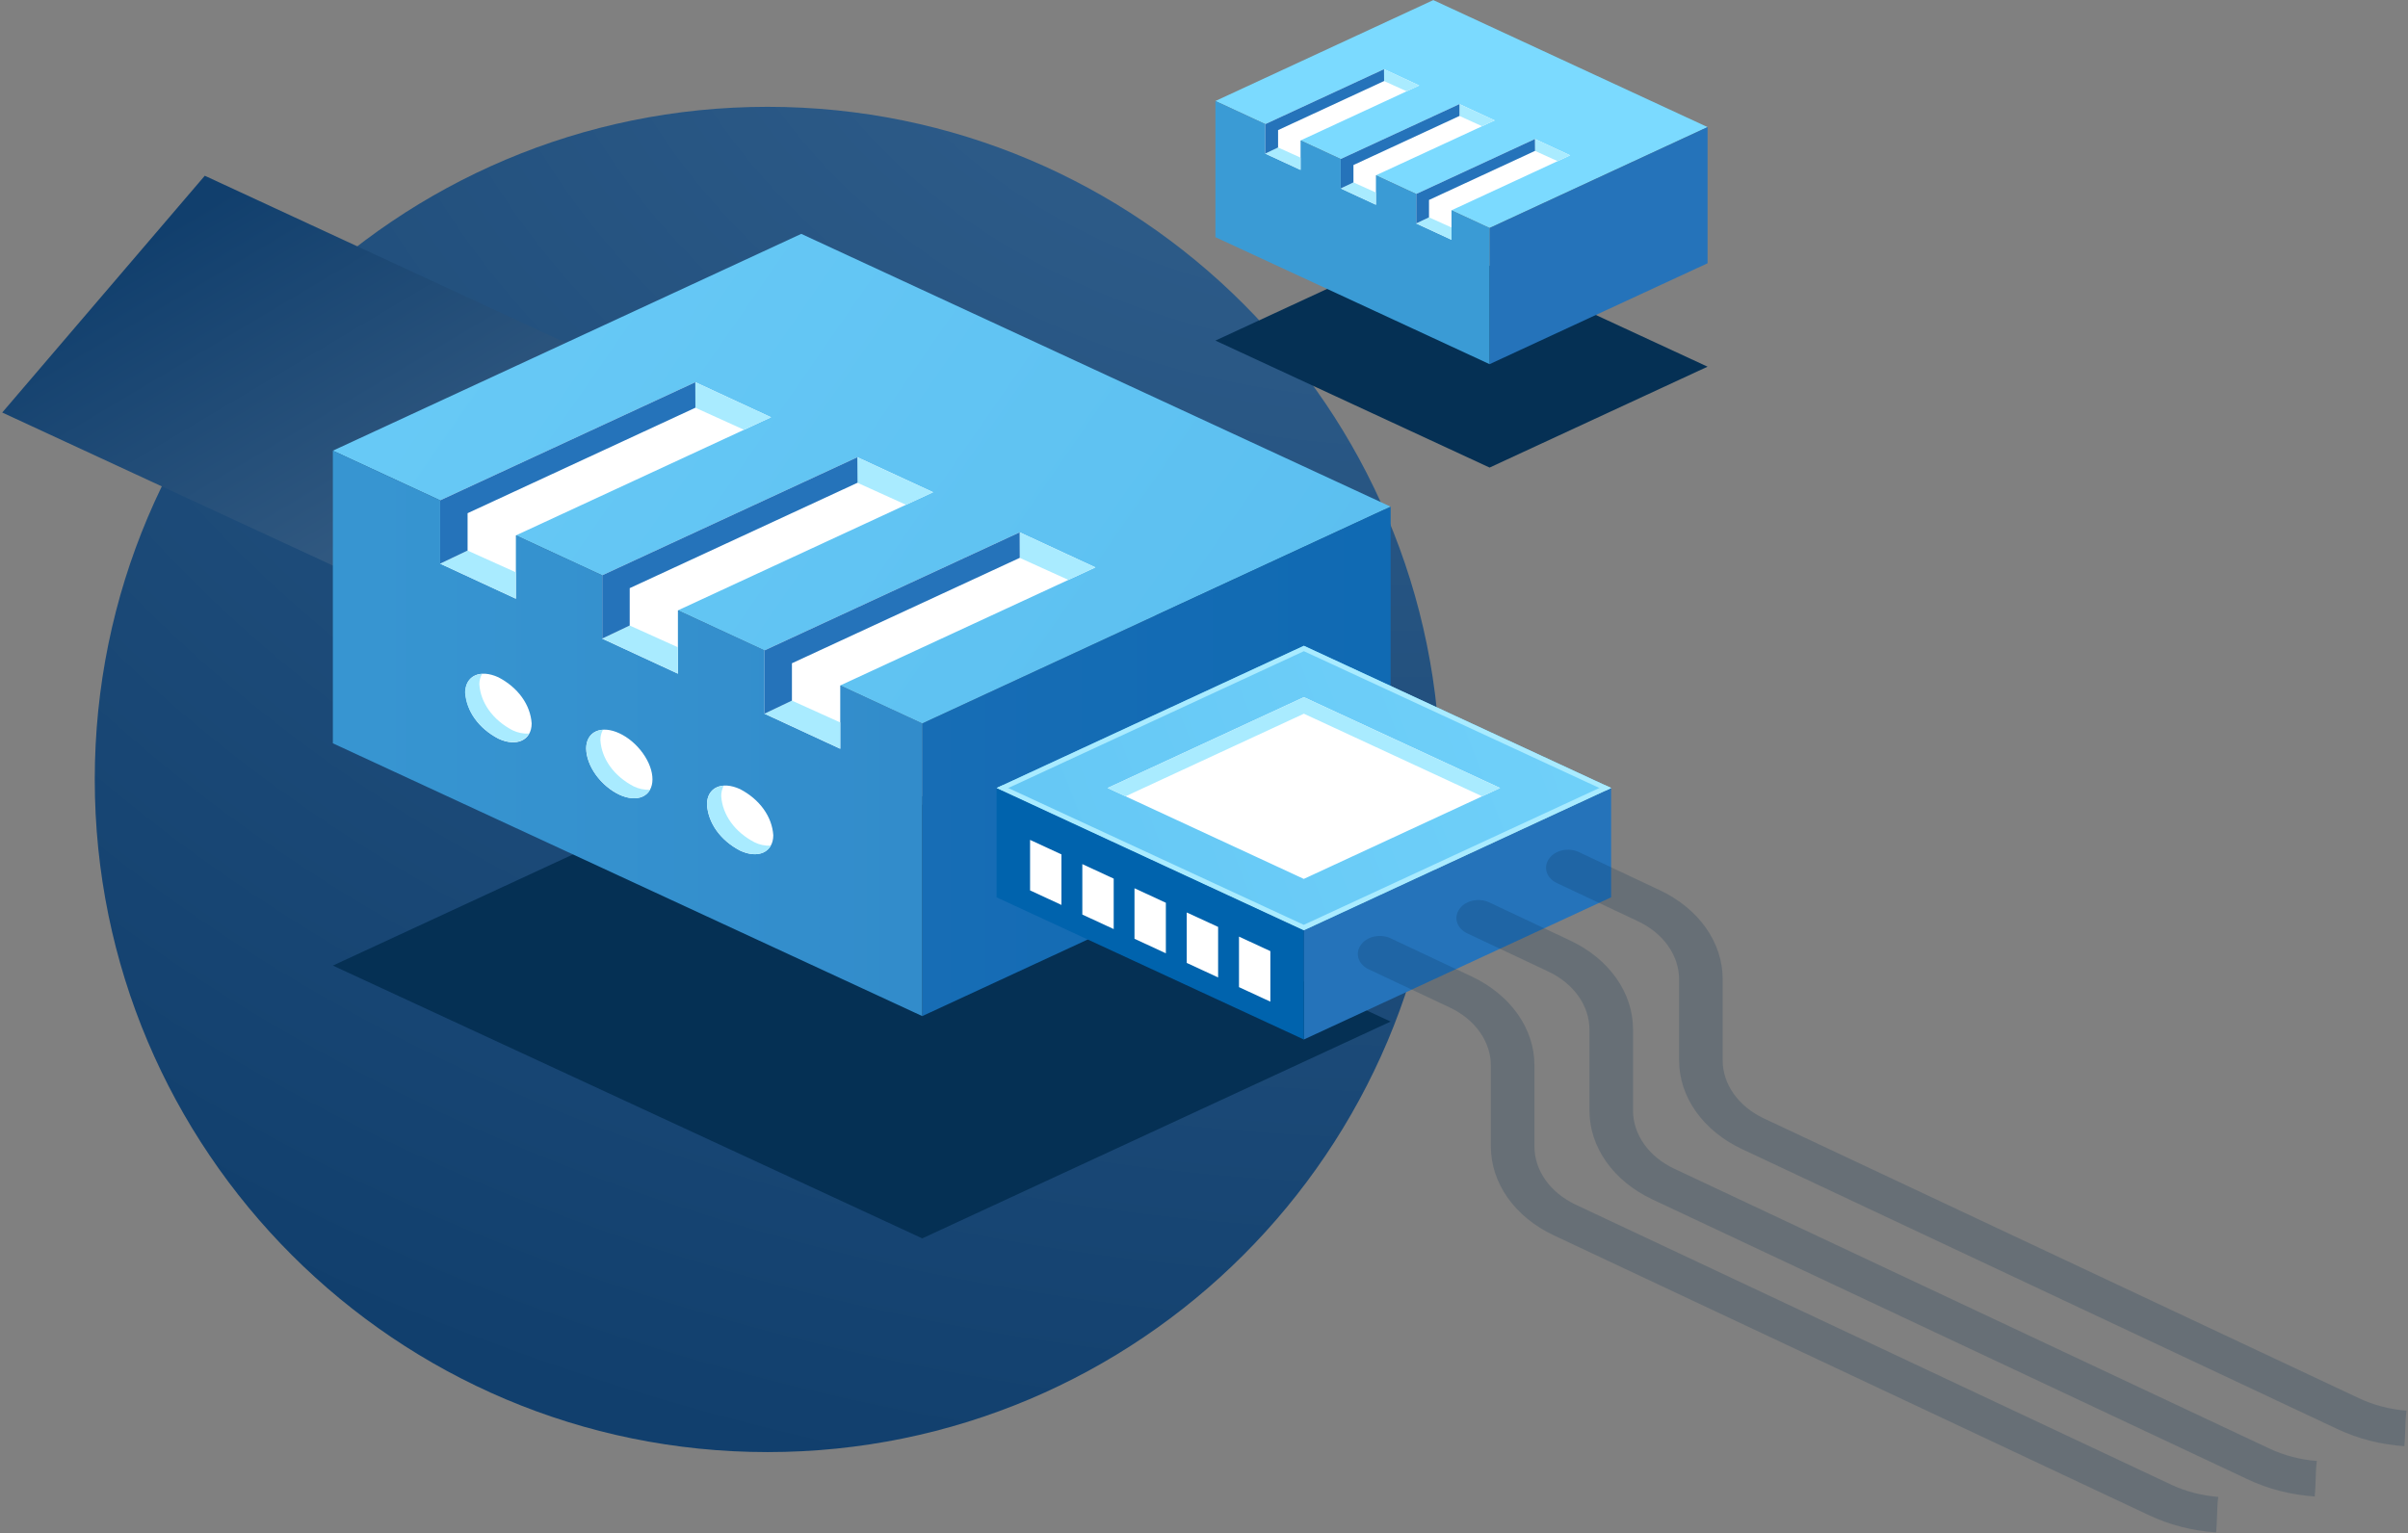 <svg width="829" height="528" viewBox="0 0 829 528" fill="none" xmlns="http://www.w3.org/2000/svg">
<rect x="0" y="0" width="829" height="528" fill="#808080" stroke="none"/>
<path d="M495.882 268.414C495.882 396.34 392.178 500.044 264.252 500.044C136.326 500.044 32.622 396.34 32.622 268.414C32.622 140.488 136.326 36.784 264.252 36.784C392.178 36.784 495.882 140.488 495.882 268.414Z" fill="url(#paint0_radial_1610_1553)"/>
<path d="M301.86 281.456L0.768 142.057L70.502 60.516L424.759 224.538L301.86 281.456Z" fill="url(#paint1_linear_1610_1553)" style="mix-blend-mode:lighten"/>
<path d="M317.504 426.447L114.595 332.508L275.848 257.847L478.756 351.786L317.504 426.447Z" fill="#053054"/>
<path d="M317.504 249.136L114.595 155.198L275.848 80.536L478.756 174.475L317.504 249.136Z" fill="url(#paint2_linear_1610_1553)"/>
<path d="M478.756 275.244L478.756 174.475L317.504 249.136L317.504 349.905L478.756 275.244Z" fill="url(#paint3_linear_1610_1553)"/>
<path d="M114.595 155.198V255.966L317.504 349.905L317.504 249.136L114.595 155.198Z" fill="url(#paint4_linear_1610_1553)"/>
<path d="M239.376 131.614L151.53 172.297V194.099L177.603 206.176V184.374L265.45 143.69L239.376 131.614Z" fill="white"/>
<path d="M295.164 157.449L207.317 198.108V219.91L233.39 231.987V210.185L321.237 169.501L295.164 157.449Z" fill="white"/>
<path d="M351.044 183.31L263.197 223.969V245.771L289.27 257.847V236.045L377.117 195.386L351.044 183.31Z" fill="white"/>
<path d="M239.376 131.614L239.376 140.399L256.131 147.996L265.45 143.69L239.376 131.614Z" fill="#A9EBFF"/>
<path d="M160.972 189.595L151.53 194.099L177.603 206.176V197.094L160.972 189.595Z" fill="#A9EBFF"/>
<path d="M239.376 131.614L151.53 172.297V194.099L160.972 189.595V176.727L239.407 140.399L239.376 131.614Z" fill="url(#paint5_linear_1610_1553)"/>
<path d="M295.164 157.449L295.164 166.235L311.919 173.832L321.237 169.501L295.164 157.449Z" fill="#A9EBFF"/>
<path d="M216.79 215.407L207.317 219.91L233.39 231.987V222.905L216.79 215.407Z" fill="#A9EBFF"/>
<path d="M295.164 157.449L207.317 198.108V219.91L216.79 215.407V202.538L295.226 166.235L295.164 157.449Z" fill="url(#paint6_linear_1610_1553)"/>
<path d="M351.044 183.31L351.044 192.095L367.799 199.692L377.117 195.386L351.044 183.31Z" fill="#A9EBFF"/>
<path d="M272.639 241.267L263.197 245.771L289.27 257.847V248.79L272.639 241.267Z" fill="#A9EBFF"/>
<path d="M351.044 183.31L263.197 223.969V245.771L272.639 241.267V228.398L351.075 192.095L351.044 183.31Z" fill="url(#paint7_linear_1610_1553)"/>
<path d="M448.857 357.973L554.662 308.999V271.359L448.857 320.358V357.973Z" fill="url(#paint8_linear_1610_1553)"/>
<path d="M448.857 320.358L554.662 271.359L448.888 222.385L343.114 271.359L448.857 320.358Z" fill="url(#paint9_linear_1610_1553)"/>
<path d="M448.857 302.664L516.431 271.359L448.888 240.079L381.314 271.359L448.857 302.664Z" fill="white"/>
<path d="M448.888 245.771L510.291 274.229L516.431 271.359L448.888 240.079L381.314 271.359L387.454 274.229L448.888 245.771Z" fill="#A9EBFF"/>
<path d="M448.888 224.241L552.656 272.299L554.662 271.359L448.888 222.385L343.114 271.359L345.089 272.299L448.888 224.241Z" fill="#A9EBFF"/>
<path d="M343.083 308.999L448.888 357.973V320.358L343.083 271.359V308.999Z" fill="url(#paint10_linear_1610_1553)"/>
<path d="M448.857 318.477L552.625 270.419L554.662 271.359L448.857 320.358L343.114 271.359L345.119 270.443L448.857 318.477Z" fill="#A9EBFF"/>
<path d="M468.473 325.447C468.954 324.743 469.601 324.123 470.376 323.623C471.152 323.124 472.041 322.754 472.993 322.535C473.944 322.317 474.939 322.254 475.921 322.35C476.902 322.446 477.851 322.7 478.711 323.096L506.599 336.241C513.185 339.336 518.654 343.791 522.457 349.158C526.259 354.524 528.26 360.613 528.258 366.811V394.818C528.266 398.866 529.575 402.842 532.054 406.349C534.534 409.856 538.097 412.772 542.389 414.807L747.381 511.22C752.377 513.572 757.933 515.023 763.675 515.477C763.156 519.521 763.358 523.637 762.955 527.705C754.821 527.163 746.938 525.146 739.883 521.802L534.891 425.389C528.311 422.291 522.847 417.834 519.05 412.468C515.253 407.101 513.256 401.014 513.261 394.818V366.905C513.251 362.858 511.938 358.884 509.453 355.38C506.968 351.876 503.398 348.966 499.101 346.941L471.213 333.795C470.359 333.396 469.609 332.862 469.009 332.226C468.408 331.589 467.968 330.862 467.713 330.086C467.458 329.31 467.394 328.501 467.525 327.705C467.655 326.909 467.978 326.141 468.473 325.447Z" fill="#053054" fill-opacity="0.2"/>
<path d="M502.415 313.074C502.896 312.37 503.542 311.75 504.318 311.25C505.094 310.75 505.983 310.38 506.934 310.162C507.886 309.943 508.881 309.88 509.862 309.977C510.844 310.073 511.792 310.326 512.653 310.723L540.541 323.868C547.127 326.963 552.596 331.418 556.398 336.784C560.201 342.151 562.201 348.24 562.199 354.438V382.445C562.207 386.493 563.516 390.469 565.996 393.976C568.475 397.483 572.039 400.399 576.331 402.433L781.323 498.847C786.319 501.199 791.875 502.65 797.617 503.103C797.098 507.148 797.3 511.263 796.896 515.332C788.763 514.79 780.88 512.773 773.824 509.429L568.833 413.015C562.252 409.917 556.789 405.461 552.992 400.095C549.195 394.728 547.198 388.641 547.203 382.445V354.532C547.193 350.485 545.879 346.51 543.394 343.007C540.909 339.503 537.34 336.593 533.043 334.567L505.155 321.422C504.3 321.023 503.551 320.489 502.95 319.853C502.35 319.216 501.909 318.489 501.655 317.713C501.4 316.937 501.336 316.128 501.467 315.332C501.597 314.535 501.919 313.768 502.415 313.074Z" fill="#053054" fill-opacity="0.2"/>
<path d="M533.271 295.751C533.751 295.047 534.398 294.427 535.174 293.927C535.949 293.427 536.839 293.057 537.79 292.839C538.742 292.62 539.737 292.557 540.718 292.654C541.7 292.75 542.648 293.003 543.509 293.4L571.397 306.545C577.982 309.64 583.452 314.095 587.254 319.461C591.056 324.828 593.057 330.917 593.055 337.115V365.122C593.063 369.17 594.372 373.146 596.852 376.653C599.331 380.16 602.895 383.076 607.187 385.11L812.178 481.524C817.175 483.876 822.731 485.327 828.473 485.781C827.954 489.825 828.156 493.94 827.752 498.009C819.618 497.467 811.736 495.45 804.68 492.106L599.688 395.692C593.108 392.595 587.644 388.138 583.847 382.772C580.05 377.405 578.054 371.318 578.059 365.122V337.209C578.049 333.162 576.735 329.188 574.25 325.684C571.765 322.18 568.196 319.27 563.898 317.244L536.011 304.099C535.156 303.7 534.407 303.166 533.806 302.53C533.205 301.893 532.765 301.166 532.51 300.39C532.256 299.614 532.192 298.805 532.322 298.009C532.453 297.212 532.775 296.445 533.271 295.751Z" fill="#053054" fill-opacity="0.2"/>
<path d="M426.548 339.932L437.348 344.931V327.534L426.548 322.535V339.932Z" fill="white"/>
<path d="M408.559 331.593L419.359 336.592V319.195L408.559 314.22V331.593Z" fill="white"/>
<path d="M390.57 323.278L401.37 328.277V310.88L390.57 305.881V323.278Z" fill="white"/>
<path d="M372.612 314.938L383.412 319.937V302.565L372.612 297.566V314.938Z" fill="white"/>
<path d="M354.623 306.623L365.423 311.622V294.225L354.623 289.226V306.623Z" fill="white"/>
<path d="M243.388 277.051C243.597 280.229 244.741 283.323 246.725 286.08C248.709 288.837 251.477 291.178 254.804 292.914C260.976 295.834 266.221 293.458 266.221 287.618C266.004 284.441 264.858 281.349 262.874 278.593C260.891 275.837 258.126 273.495 254.804 271.755C248.479 268.835 243.388 271.211 243.388 277.051Z" fill="white"/>
<path d="M221.284 274.286C225.741 272.222 225.742 265.531 221.285 259.341C216.829 253.15 209.604 249.805 205.147 251.869C200.69 253.933 200.689 260.624 205.145 266.814C209.602 273.004 216.827 276.35 221.284 274.286Z" fill="white"/>
<path d="M160.201 238.52C160.41 241.699 161.553 244.792 163.537 247.549C165.522 250.306 168.29 252.647 171.617 254.383C177.788 257.303 183.034 254.952 183.034 249.112C182.817 245.934 181.671 242.843 179.687 240.087C177.704 237.331 174.939 234.989 171.617 233.249C165.292 230.329 160.201 232.68 160.201 238.52Z" fill="white"/>
<path d="M249.158 270.592C248.566 271.728 248.272 272.949 248.294 274.18C248.509 277.36 249.658 280.455 251.648 283.211C253.637 285.968 256.41 288.309 259.741 290.043C261.415 290.894 263.377 291.309 265.357 291.23C263.66 294.299 259.587 295.116 254.804 292.914C251.477 291.178 248.709 288.837 246.725 286.08C244.741 283.323 243.597 280.229 243.388 277.051C243.388 273.116 245.733 270.814 249.158 270.592Z" fill="#A9EBFF"/>
<path d="M207.564 251.314C206.962 252.456 206.667 253.687 206.7 254.927C206.916 258.107 208.065 261.202 210.054 263.958C212.044 266.715 214.817 269.056 218.148 270.79C219.828 271.63 221.785 272.043 223.764 271.977C222.067 275.046 217.994 275.863 213.211 273.66C209.884 271.925 207.115 269.583 205.131 266.827C203.147 264.07 202.004 260.976 201.794 257.798C201.794 253.863 204.139 251.537 207.564 251.314Z" fill="#A9EBFF"/>
<path d="M165.97 232.061C165.346 233.174 165.02 234.38 165.014 235.6C165.231 238.777 166.377 241.869 168.361 244.624C170.344 247.38 173.109 249.723 176.431 251.463C178.119 252.306 180.091 252.712 182.077 252.626C180.38 255.694 176.276 256.536 171.524 254.308C168.197 252.573 165.429 250.232 163.445 247.475C161.461 244.718 160.317 241.624 160.108 238.446C160.2 234.585 162.545 232.284 165.97 232.061Z" fill="#A9EBFF"/>
<path d="M512.821 161.013L418.433 117.285L493.444 82.566L587.863 126.268L512.821 161.013Z" fill="#053054"/>
<path d="M512.821 78.507L418.433 34.779L493.444 0.035L587.863 43.762L512.821 78.507Z" fill="url(#paint11_linear_1610_1553)"/>
<path d="M587.863 90.658L587.863 43.762L512.821 78.507L512.821 125.402L587.863 90.658Z" fill="url(#paint12_linear_1610_1553)"/>
<path d="M418.433 34.779V81.674L512.821 125.402L512.821 78.507L418.433 34.779Z" fill="url(#paint13_linear_1610_1553)"/>
<path d="M476.473 23.817L435.589 42.748V52.894L447.747 58.512V48.365L488.6 29.434L476.473 23.817Z" fill="white"/>
<path d="M502.454 35.843L461.57 54.75V64.896L473.696 70.514V60.367L514.58 41.461L502.454 35.843Z" fill="white"/>
<path d="M528.435 47.87L487.55 66.802V76.948L499.708 82.565V72.419L540.561 53.488L528.435 47.87Z" fill="white"/>
<path d="M476.473 23.817L476.473 27.9L484.28 31.439L488.6 29.434L476.473 23.817Z" fill="#A9EBFF"/>
<path d="M440.002 50.791L435.589 52.894L447.747 58.512V54.28L440.002 50.791Z" fill="#A9EBFF"/>
<path d="M476.473 23.817L435.589 42.748V52.894L440.002 50.791V44.802L476.504 27.9L476.473 23.817Z" fill="url(#paint14_linear_1610_1553)"/>
<path d="M502.454 35.843L502.454 39.927L510.229 43.465L514.58 41.461L502.454 35.843Z" fill="#A9EBFF"/>
<path d="M465.951 62.817L461.57 64.896L473.696 70.514V66.306L465.951 62.817Z" fill="#A9EBFF"/>
<path d="M502.454 35.843L461.57 54.75V64.896L465.951 62.817V56.829L502.454 39.927L502.454 35.843Z" fill="url(#paint15_linear_1610_1553)"/>
<path d="M528.435 47.87L528.434 51.954L536.241 55.492L540.561 53.488L528.435 47.87Z" fill="#A9EBFF"/>
<path d="M491.963 74.844L487.55 76.948L499.708 82.565V78.334L491.963 74.844Z" fill="#A9EBFF"/>
<path d="M528.435 47.87L487.55 66.802V76.948L491.963 74.844V68.856L528.465 51.954L528.435 47.87Z" fill="url(#paint16_linear_1610_1553)"/>
<defs>
<radialGradient id="paint0_radial_1610_1553" cx="0" cy="0" r="1" gradientUnits="userSpaceOnUse" gradientTransform="translate(491.335 -62.548) scale(761.115 590.951)">
<stop stop-color="#366491"/>
<stop offset="1" stop-color="#113F6D"/>
</radialGradient>
<linearGradient id="paint1_linear_1610_1553" x1="224.185" y1="-20.707" x2="718.627" y2="809.804" gradientUnits="userSpaceOnUse">
<stop stop-color="#113F6D"/>
<stop offset="1" stop-color="white"/>
</linearGradient>
<linearGradient id="paint2_linear_1610_1553" x1="462.479" y1="307.215" x2="-249.287" y2="-185.607" gradientUnits="userSpaceOnUse">
<stop stop-color="#59BDEF"/>
<stop offset="1" stop-color="#7BDAFF"/>
</linearGradient>
<linearGradient id="paint3_linear_1610_1553" x1="0.768" y1="268.452" x2="834.093" y2="268.452" gradientUnits="userSpaceOnUse">
<stop stop-color="#2573BA"/>
<stop offset="1" stop-color="#0063AD"/>
</linearGradient>
<linearGradient id="paint4_linear_1610_1553" x1="0.768" y1="268.414" x2="834.093" y2="268.414" gradientUnits="userSpaceOnUse">
<stop stop-color="#3A9BD5"/>
<stop offset="1" stop-color="#2573BA"/>
</linearGradient>
<linearGradient id="paint5_linear_1610_1553" x1="68858.4" y1="36805.6" x2="92591.5" y2="36805.6" gradientUnits="userSpaceOnUse">
<stop stop-color="#2573BA"/>
<stop offset="1" stop-color="#0063AD"/>
</linearGradient>
<linearGradient id="paint6_linear_1610_1553" x1="83924.9" y1="42409.3" x2="107666" y2="42409.3" gradientUnits="userSpaceOnUse">
<stop stop-color="#2573BA"/>
<stop offset="1" stop-color="#0063AD"/>
</linearGradient>
<linearGradient id="paint7_linear_1610_1553" x1="99016.4" y1="48018.5" x2="122749" y2="48018.5" gradientUnits="userSpaceOnUse">
<stop stop-color="#2573BA"/>
<stop offset="1" stop-color="#0063AD"/>
</linearGradient>
<linearGradient id="paint8_linear_1610_1553" x1="1.62988e+06" y1="62290.4" x2="1.60524e+06" y2="88671.9" gradientUnits="userSpaceOnUse">
<stop stop-color="#3A9BD5"/>
<stop offset="1" stop-color="#2573BA"/>
</linearGradient>
<linearGradient id="paint9_linear_1610_1553" x1="729.805" y1="118.667" x2="122.949" y2="352.472" gradientUnits="userSpaceOnUse">
<stop stop-color="#7BDAFF"/>
<stop offset="1" stop-color="#59BDEF"/>
</linearGradient>
<linearGradient id="paint10_linear_1610_1553" x1="1.60412e+06" y1="66267.8" x2="1.56988e+06" y2="82290.8" gradientUnits="userSpaceOnUse">
<stop stop-color="#2573BA"/>
<stop offset="1" stop-color="#0063AD"/>
</linearGradient>
<linearGradient id="paint11_linear_1610_1553" x1="166291" y1="11234.4" x2="142577" y2="-17212.3" gradientUnits="userSpaceOnUse">
<stop stop-color="#59BDEF"/>
<stop offset="1" stop-color="#7BDAFF"/>
</linearGradient>
<linearGradient id="paint12_linear_1610_1553" x1="166441" y1="19827.9" x2="186699" y2="19827.9" gradientUnits="userSpaceOnUse">
<stop stop-color="#2573BA"/>
<stop offset="1" stop-color="#0063AD"/>
</linearGradient>
<linearGradient id="paint13_linear_1610_1553" x1="140941" y1="18856.4" x2="166441" y2="18856.4" gradientUnits="userSpaceOnUse">
<stop stop-color="#3A9BD5"/>
<stop offset="1" stop-color="#2573BA"/>
</linearGradient>
<linearGradient id="paint14_linear_1610_1553" x1="145574" y1="9801.25" x2="156624" y2="9801.25" gradientUnits="userSpaceOnUse">
<stop stop-color="#2573BA"/>
<stop offset="1" stop-color="#0063AD"/>
</linearGradient>
<linearGradient id="paint15_linear_1610_1553" x1="152591" y1="12409.9" x2="163632" y2="12409.9" gradientUnits="userSpaceOnUse">
<stop stop-color="#2573BA"/>
<stop offset="1" stop-color="#0063AD"/>
</linearGradient>
<linearGradient id="paint16_linear_1610_1553" x1="8323.98" y1="861.46" x2="8866.51" y2="861.46" gradientUnits="userSpaceOnUse">
<stop stop-color="#2573BA"/>
<stop offset="1" stop-color="#0063AD"/>
</linearGradient>
</defs>
</svg>
